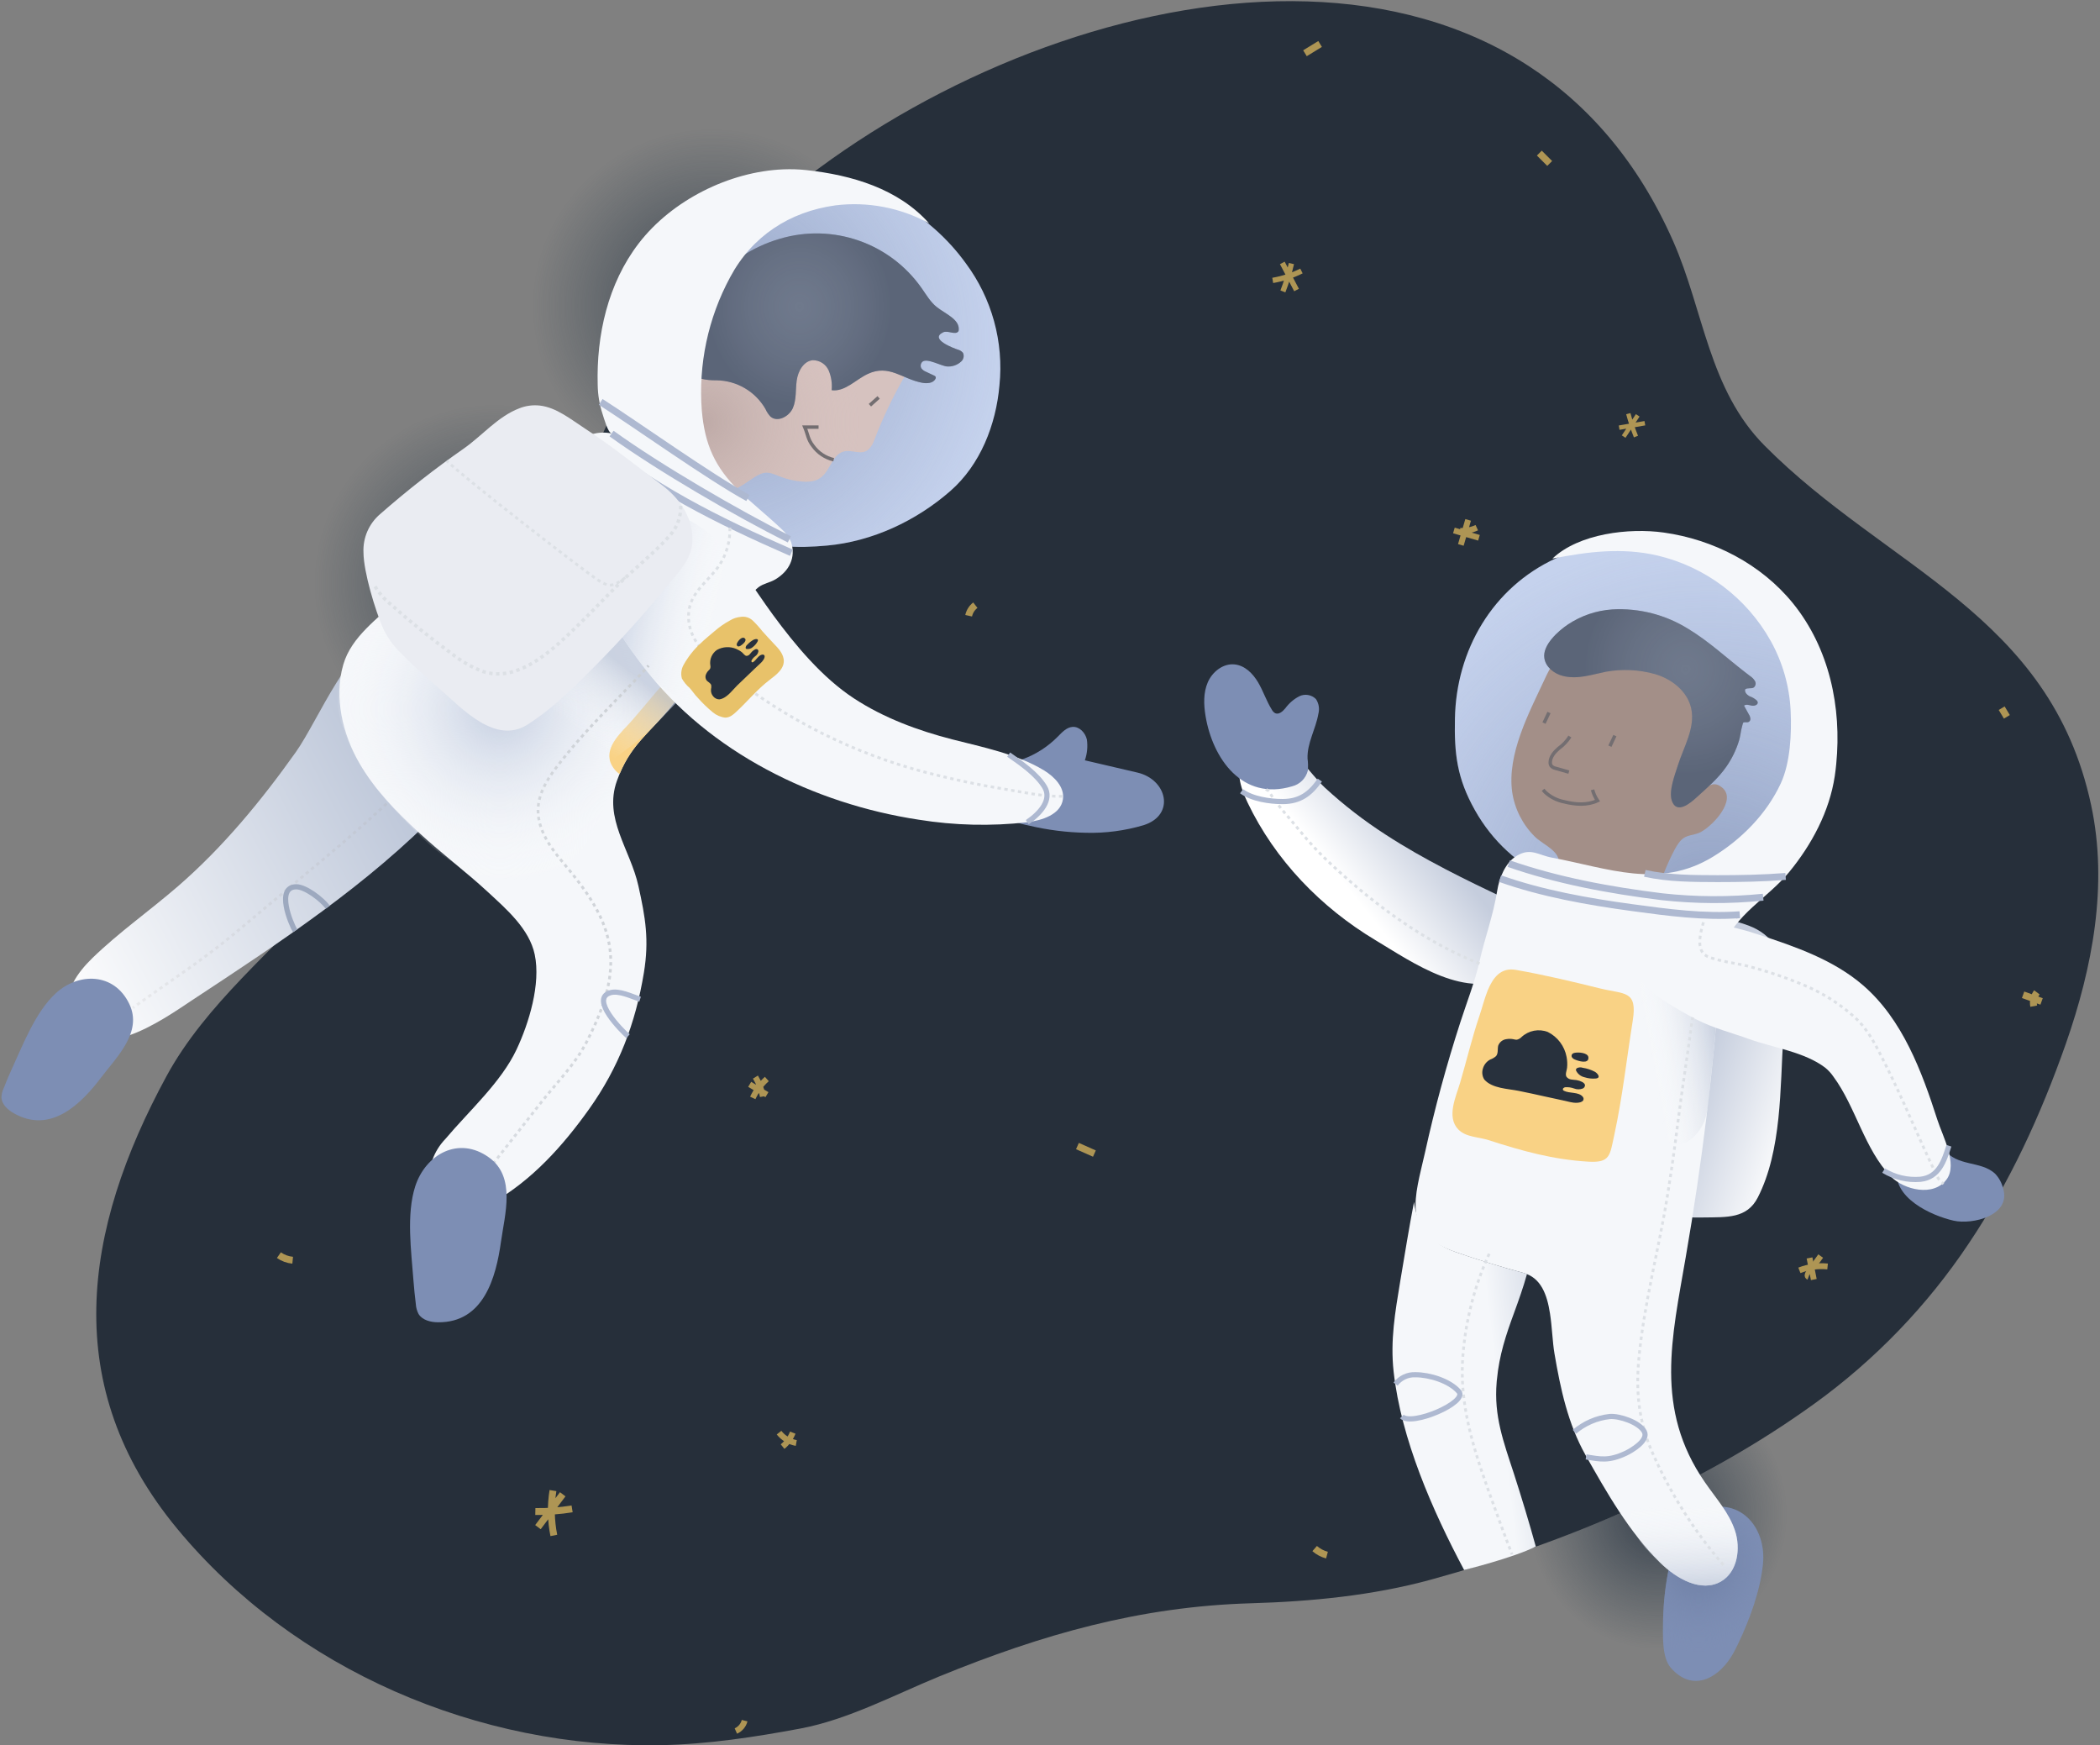 <svg height="506" viewBox="0 0 609 506" width="609" xmlns="http://www.w3.org/2000/svg" xmlns:xlink="http://www.w3.org/1999/xlink"><rect x="0" y="0" width="609" height="506" fill="#808080" stroke="none"/><linearGradient id="a"><stop offset="0" stop-color="#182536" stop-opacity=".7"/><stop offset="1" stop-color="#213444" stop-opacity="0"/></linearGradient><radialGradient id="b" cx="49.028%" cy="37.073%" gradientTransform="matrix(.218 .966 -.818 .258 .687 -.199)" r="34.965%" xlink:href="#a"/><radialGradient id="c" cx="61.725%" cy="48.075%" gradientTransform="matrix(-.726 -.566 .688 -.598 .735 1.118)" r="46.122%" xlink:href="#a"/><radialGradient id="d" cx="60.221%" cy="47.029%" gradientTransform="matrix(-.678 -.628 .735 -.579 .665 1.121)" r="45.014%" xlink:href="#a"/><radialGradient id="e" cx="35.493%" cy="32.083%" gradientTransform="matrix(1 0 0 .576 0 .136)" r="80.208%"><stop offset="0" stop-color="#697aa0" stop-opacity=".9"/><stop offset="1" stop-color="#7d8eb4" stop-opacity="0"/></radialGradient><linearGradient id="f"><stop offset="0" stop-color="#c5cddd"/><stop offset="1" stop-color="#fff"/></linearGradient><linearGradient id="g" x1="60.89%" x2="102.081%" xlink:href="#f" y1="52.13%" y2="68.796%"/><linearGradient id="h"><stop offset="0" stop-color="#697aa0" stop-opacity=".6"/><stop offset="1" stop-color="#7d8eb4" stop-opacity="0"/></linearGradient><radialGradient id="i" cx="72.769%" cy="105.987%" gradientTransform="matrix(1 0 0 .965 0 .037)" r="107.279%" xlink:href="#h"/><linearGradient id="j" x1="65.747%" x2="37.474%" xlink:href="#f" y1="36.997%" y2="56.208%"/><linearGradient id="k"><stop offset="0" stop-color="#bac4d7" stop-opacity=".7"/><stop offset="1" stop-color="#fff" stop-opacity="0"/></linearGradient><linearGradient id="l" x1="51.687%" x2="49.069%" xlink:href="#k" y1="96.048%" y2="24.923%"/><linearGradient id="m" x1="101.936%" x2="40.565%" y1="38.637%" y2="58.122%"><stop offset="0" stop-color="#bac4d7"/><stop offset="1" stop-color="#fff" stop-opacity="0"/></linearGradient><linearGradient id="n"><stop offset="0" stop-color="#6f798c" stop-opacity=".2"/><stop offset="1" stop-color="#3d475a" stop-opacity=".4"/></linearGradient><radialGradient id="o" cx="66.362%" cy="29.747%" gradientTransform="matrix(.928 0 0 1 .048 0)" r="50.666%" xlink:href="#n"/><linearGradient id="p" x1="125.525%" x2="71.426%" y1="26.984%" y2="42.792%"><stop offset="0" stop-color="#c5cddd"/><stop offset="1" stop-color="#f5f7fa"/></linearGradient><radialGradient id="q" cx="18.973%" cy="43.335%" gradientTransform="matrix(1 0 0 .964 0 .016)" r="81.084%" xlink:href="#h"/><radialGradient id="r" cx="13.317%" cy="71.245%" gradientTransform="matrix(1 0 0 .998 0 .001)" r="63.919%"><stop offset="0" stop-color="#ae9a97" stop-opacity=".6"/><stop offset="1" stop-color="#d6c2bf" stop-opacity="0"/></radialGradient><radialGradient id="s" cx="42.279%" cy="41.893%" gradientTransform="matrix(.653 0 0 1 .147 0)" r="49.272%" xlink:href="#n"/><linearGradient id="t" x1="82.903%" x2="-4.917%" y1="29.435%" y2="78.127%"><stop offset="0" stop-color="#bac4d7"/><stop offset="1" stop-color="#fff"/></linearGradient><linearGradient id="u"><stop offset="0" stop-color="#e9eaec"/><stop offset="1" stop-color="#bac1d0"/></linearGradient><linearGradient id="v" x1="6.5%" x2="7945.5%" xlink:href="#u" y1="50.5%" y2="50.5%"/><linearGradient id="w" x1="-1.884%" x2="101.26%" xlink:href="#u" y1="50.032%" y2="50.032%"/><linearGradient id="x" x1="-7843.5%" x2="95.5%" xlink:href="#u" y1="50.5%" y2="50.5%"/><linearGradient id="y"><stop offset="0" stop-color="#c4cee1"/><stop offset="1" stop-color="#fff" stop-opacity="0"/></linearGradient><radialGradient id="z" cx="43.752%" cy="45.353%" gradientTransform="matrix(-.025 1 -.836 -.03 .828 .03)" r="54.461%" xlink:href="#y"/><linearGradient id="A" x1="55.792%" x2="37.668%" xlink:href="#k" y1="40.599%" y2="67.494%"/><linearGradient id="B" x1="8.072%" x2="66.927%" xlink:href="#y" y1="38.74%" y2="53.99%"/><linearGradient id="C"><stop offset="0" stop-color="#c8ccd1"/><stop offset="1" stop-color="#dce0e5"/></linearGradient><linearGradient id="D" x1="66%" x2="-7449%" xlink:href="#C" y1="23.5%" y2="12988.5%"/><linearGradient id="E" x1="131.749%" x2="-35.921%" xlink:href="#C" y1="4.48%" y2="94.383%"/><linearGradient id="F" x1="7550.5%" x2="34.5%" xlink:href="#C" y1="-12888.5%" y2="76.5%"/><g fill="none" fill-rule="evenodd"><path d="m571 360.45c-12.041 18.072-27.224 33.838-44.83 46.55-33.17 23.91-71.91 40.23-111.17 51-16.75 4.61-34.8 6.36-52.11 6.86-32.3.93-60.6 9-90.45 21.19-13 5.34-26.57 12.56-40.31 15.13-13.27 2.48-26.79 4.55-40.33 4.82-52.84 1.09-106.47-21.73-140.35-62.68-34.15-41.19-27.51-86.48-3.15-131.32 11.32-20.82 31.34-36.74 47-54.43 18.48-20.92 35.86-42.92 50-67 18.21-31 26.15-66.33 46.76-96.22 48.39-70.14 176-124.06 251.22-75.23 17.24 11.19 31.74 27.77 41.92 50.78 8.91 20.17 10.3 43 26.57 59.35 35.29 35.54 82.8 48.8 94.65 104.16 5 23.22.37 47.23-7.35 69.3-7.38 20.97-16.38 40.34-28.07 57.74z" fill="#262f3a"/><path d="m537.51 398.06c-3.61 3.06-7.38 6-11.34 8.9-32 23.15-69.31 39.14-107.24 49.95.08 3.44 2 7 3.46 10.24 2.81 6 7.23 11.28 11.63 16.22 16.501 18.625 42.379 25.862 66.148 18.5 23.769-7.362 41.026-27.959 44.112-52.65.61-5.675.76-11.391.45-17.09-.44-11.71-1.66-23.79-7.22-34.07z" fill="url(#b)"/><path d="m179.24 159.37c1.46-4.69 3.1-9.38 5-14.07 15.14-38 38.77-72.34 65.86-102.47-2-3-5.61-5.2-8.67-7.25-5.79-3.87-12.53-6.15-19.1-8.18-10.314-3.224-21.266-3.849-31.88-1.82-19.433 3.997-35.962 16.682-44.85 34.42-8.685 18.107-8.879 39.136-.53 57.4 2.604 5.393 5.633 10.569 9.06 15.48 6.87 10.21 14.59 20.32 25.11 26.49z" fill="url(#c)"/><path d="m111.92 240.19c1.74-4.59 3.67-9.16 5.83-13.73 17.48-36.93 43.21-69.77 72.13-98.16-1.78-3.13-5.28-5.54-8.21-7.77-5.53-4.23-12.12-6.93-18.55-9.36-10.087-3.865-20.975-5.171-31.69-3.8-19.637 2.774-36.918 14.398-46.89 31.54-9.8 17.535-11.305 38.516-4.11 57.27 2.261 5.539 4.959 10.889 8.07 16 6.2 10.62 13.3 21.2 23.42 28.01z" fill="url(#d)"/><path d="m502.69 479.29c.5-.91.95-1.8 1.33-2.61 3.35-7 6.48-15.51 7.23-23.21 1-9.69-5.5-18.58-15.81-16.24-7.52 1.71-10 10.11-11.3 16.71-1.115 5.169-1.735 10.433-1.85 15.72 0 3.88-.51 10.71 2.2 13.86 6.56 7.59 14.35 2.78 18.2-4.23z" fill="#7d8eb4"/><path d="m502.69 479.29c.5-.91.95-1.8 1.33-2.61 3.35-7 6.48-15.51 7.23-23.21 1-9.69-5.5-18.58-15.81-16.24-7.52 1.71-10 10.11-11.3 16.71-1.115 5.169-1.735 10.433-1.85 15.72 0 3.88-.51 10.71 2.2 13.86 6.56 7.59 14.35 2.78 18.2-4.23z" fill="url(#e)"/><path d="m474 266.55c1.016-.358 2.075-.577 3.15-.65 9.29-.65 21.18-.88 30 2.49 13.8 5.26 10.69 21 10 32.13-.92 14.87-.42 33.07-7.39 46.69-3.15 6.14-8.91 5.69-15.79 5.79-12.91.2-28.09-2-37.21-12.14-7.56-8.38-2.94-19.21-.73-29.12 2.5-10.87 4.31-40.34 17.97-45.19z" fill="url(#g)"/><path d="m451.19 161.89c18.64-8.58 37.57-6.43 53 7.53 12.09 10.94 19 30.08 16.33 46.21-3.23 19.73-21.89 41-42.21 43.5-20.56 2.57-40.34-6-50.59-24.24-5.2-9.25-6-16.32-5.79-26.49.34-19.81 10.87-38.05 29.26-46.51z" fill="#c5d2ed"/><path d="m451.19 161.89c18.64-8.58 37.57-6.43 53 7.53 12.09 10.94 19 30.08 16.33 46.21-3.23 19.73-21.89 41-42.21 43.5-20.56 2.57-40.34-6-50.59-24.24-5.2-9.25-6-16.32-5.79-26.49.34-19.81 10.87-38.05 29.26-46.51z" fill="url(#i)"/><path d="m475.75 262c-4.838.662-9.76.321-14.46-1-3.28-.89-7.5-2.46-8.93-5.85-.82-1.94.14-4-.35-6-.73-2.94-5.06-4.63-7-6.66-3.488-3.477-5.76-7.988-6.48-12.86-1.5-10.94 4.8-22.79 9.31-32.45 1.56-3.36 3.34-6.79 6.33-9 1.819-1.244 3.854-2.139 6-2.64 6.638-1.743 13.637-1.552 20.17.55 5.467 1.628 10.282 4.938 13.76 9.46 3.66 5 4.81 11 4.17 17.13s-3.93 11.27-5.85 17.06c2.43-.69 3.81-3.87 6.89-1.48 4.73 3.65-3 11.65-6.49 13.18-1.74.78-3.68.61-5.14 2s-2.69 4.16-3.64 6.16c-1.215 2.618-2.244 5.318-3.08 8.08-.71 2.29-.82 3.34-3.2 3.89-.65.22-1.33.34-2.01.43z" fill="#a38f88"/><path d="m438.34 282.71c-12.76 7.69-28.72-3.68-39.44-10.1-15.85-9.5-29.1-23.18-37.11-39.92-2.12-4.42-3.85-10.07-.76-13.88 1.86-2.31 5.1-3.18 8.05-2.84 6.7.79 10.52 8.11 15.16 12.43 5.466 5.03 11.354 9.58 17.6 13.6 11.08 7.21 23 13 34.92 18.67 5.33 2.5 9 4.05 8.62 10.83-.383 4.659-3.01 8.841-7.04 11.21z" fill="url(#j)"/><path d="m449.49 380.79c.63 4 .73 8.34 1.31 11.69 1.73 10.15 3.9 20.36 9 29.41 6.23 11 12.57 22.22 21.58 31.13 4.75 4.69 12 8.85 17.76 5.48 4.75-2.78 5.73-9.52 4-14.73s-5.58-9.43-8.72-14c-14.7-21.26-9.55-41.91-5.56-65.25 4.72-27.146 8.058-54.515 10-82 .17-2.44 0-5.51.81-7.83 3.54-9.62 12.87-14.2 19.16-21.8 6.58-8 11.72-17.61 13.26-27.91.17-1.16.31-2.31.42-3.47 1.62-16.45-2-33.54-12.54-46.57-9.24-11.39-23.06-18.51-37.5-20.53-10-1.4-24.58.27-32.27 7.56 10.18-2 20.09-3.28 30.41-.91 13.96 3.273 25.9 12.266 32.9 24.78 3.444 6.189 5.418 13.086 5.77 20.16.32 6.6-.07 15.16-2.86 21.16-4.1 8.83-11.36 16.17-19.61 21.22-15.6 9.55-30.42 3.34-46.85.27-3.86-.72-6.09-2.94-10.12-.5-3.33 2-5.07 6.46-5.65 10.12-1.15 7.16-3.52 13.41-5.12 20.44-1.36 6-3.69 11.85-5.59 17.76-4 12.353-7.397 24.87-10.19 37.55-3 13.29-7 23.51 8.78 29 6.487 2.26 13.05 4.28 19.69 6.06 5.12 1.35 6.89 6.28 7.73 11.71z" fill="#f5f7fa"/><path d="m478.1 429.16c-1.655.941-3.013 2.326-3.92 4-1.9 3.56-1.23 7.46.07 11.07 1.2 3.34 4.62 6.34 7.13 8.82 4.75 4.69 12 8.85 17.76 5.48 4.75-2.78 5.73-9.52 4-14.73-2.46-7.22-8.75-14.95-16.68-16.16-2.878-.444-5.822.091-8.36 1.52z" fill="url(#l)"/><path d="m479.75 329.57c2.27 1.26 4.94 2.32 7.12 2.23 2.37-.09 4.52-2.11 5.9-4 2.8-3.78 2.66-8.69 3.16-13.2 1.2-10.667 2.17-21.363 2.91-32.09.25-3.61.51-7.91-3.52-9.56-3.67-1.5-8.24.86-11.18 3-14.76 10.88-20.39 34.83-8.84 49.95 1.213 1.519 2.728 2.769 4.45 3.67z" fill="url(#m)"/><path d="m349.61 207.61c-.54-3.27-.67-6.74.65-9.78s4.41-5.5 7.71-5.19c3 .27 5.33 2.61 6.85 5.16s2.43 5.44 4 7.95c.223.44.571.806 1 1.05 1.07.46 2.16-.53 2.91-1.42 1.053-1.445 2.421-2.631 4-3.47 1.632-.827 3.611-.508 4.9.79.833 1.254 1.088 2.805.7 4.26-.75 4.41-3.32 8.53-3.14 13 .156 1.157.183 2.327.08 3.49-.567 2.235-2.314 3.978-4.55 4.54-14.51 4.35-23.09-8.16-25.11-20.38z" fill="#7d8eb4"/><path d="m506 194.84 1.55 1.19c.577.367 1.058.868 1.4 1.46.343.614.195 1.386-.35 1.83-.72.48-1.84 0-2.5.56-.23.81.51 1.58 1.26 2 .807.259 1.545.696 2.16 1.28.105.127.177.278.21.44.14.77-.94 1.14-1.71 1s-1.63-.5-2.25 0l1.4 2.54c.256.377.408.815.44 1.27.049.481-.283.918-.76 1-1.59.07-1.21-.27-1.66 1.27-.38 1.31-.46 2.73-.87 4.06-.826 2.701-2.072 5.255-3.69 7.57-2.46 3.52-5.46 6-8.6 8.87-1.9 1.76-5.82 5-7.19 1-.95-2.86.85-7.43 1.71-10.16 1.73-5.5 5.12-10.95 3.91-16.58-1.07-5-5.65-8.59-10.53-10-4.618-1.294-9.469-1.526-14.19-.68-4.14.83-8.19 2.3-12.52 1.22-2.55-.66-5-2.58-5.36-5.19-.57-3.73 4-7.83 6.83-9.72 3.839-2.562 8.284-4.069 12.89-4.37 7.779-.444 15.503 1.545 22.1 5.69 5.85 3.54 10.83 8.2 16.32 12.45z" fill="#6f798c"/><path d="m506 194.84 1.55 1.19c.577.367 1.058.868 1.4 1.46.343.614.195 1.386-.35 1.83-.72.48-1.84 0-2.5.56-.23.81.51 1.58 1.26 2 .807.259 1.545.696 2.16 1.28.105.127.177.278.21.44.14.77-.94 1.14-1.71 1s-1.63-.5-2.25 0l1.4 2.54c.256.377.408.815.44 1.27.049.481-.283.918-.76 1-1.59.07-1.21-.27-1.66 1.27-.38 1.31-.46 2.73-.87 4.06-.826 2.701-2.072 5.255-3.69 7.57-2.46 3.52-5.46 6-8.6 8.87-1.9 1.76-5.82 5-7.19 1-.95-2.86.85-7.43 1.71-10.16 1.73-5.5 5.12-10.95 3.91-16.58-1.07-5-5.65-8.59-10.53-10-4.618-1.294-9.469-1.526-14.19-.68-4.14.83-8.19 2.3-12.52 1.22-2.55-.66-5-2.58-5.36-5.19-.57-3.73 4-7.83 6.83-9.72 3.839-2.562 8.284-4.069 12.89-4.37 7.779-.444 15.503 1.545 22.1 5.69 5.85 3.54 10.83 8.2 16.32 12.45z" fill="url(#o)"/><path d="m455.27 213.55c-.853 1.353-1.964 2.526-3.27 3.45-1.22 1.06-2.39 2.41-2.43 4-.027.378.071.754.28 1.07.344.372.801.622 1.3.71l3.82 1.09m-5.76-17.28-1.45 3.07m20.56 3.63-1.45 3.07m-19.38 12.64c.19.23.39.46.59.67 1.55 1.439 3.473 2.413 5.55 2.81 3.18.81 6.67 1.07 9.64-.33-.647-.964-1.13-2.028-1.43-3.15" stroke="#736e71"/><path d="m441.76 369.06c-6.627-1.78-13.19-3.8-19.69-6.06-8.82-3.08-11.28-9.07-12-14.51-1.41 7.24-2.7 15.29-4 23-1.47 8.93-2.92 17.15-1.92 26.19 2.17 19.58 11.27 40.31 20.45 57.54 0 0 14.36-3.56 20.78-6.81-1.84-6.7-4.21-14.52-6.35-21.14-3-9.2-5.84-16.69-5-26.47 0-.28.05-.55.08-.82.68-7.09 2.56-12.76 5.07-19.59 1.22-3.34 2.57-7.1 3.65-11-.351-.128-.708-.238-1.07-.33z" fill="url(#p)"/><path d="m580.9 344.58c-.388-1.627-1.207-3.119-2.37-4.32-4.17-3.79-10.95-1.89-14.84-7.08-.258-.442-.618-.815-1.05-1.09-.272-.118-.564-.186-.86-.2-4.59-.47-10.86 1.73-11.68 6.82-1.39 8.54 9.83 13.71 16.46 15.22 5.44 1.23 16.74-1.48 14.34-9.35z" fill="#7d8eb4"/><path d="m540.33 285.72c11.42 9.89 17 24.94 21.5 38.93 1.5 4.7 6 12.86 2.69 17.31-3.81 5.17-12.39 3-16.14-.81-7.67-7.86-10.21-20.23-16.7-29-.664-.968-1.462-1.837-2.37-2.58-6-4.57-15-5.77-22-8.28-5.23-1.89-10.31-3.12-15.29-5.67-3.06-1.57-6-3.3-8.94-5.14-5-3.16-10.37-7.62-8.8-14.32.719-2.95 2.718-5.425 5.45-6.75 1.915-.781 3.939-1.263 6-1.43 8.19-1.1 16.48.36 24.25 3 10.61 3.46 21.77 7.31 30.35 14.74z" fill="#f5f7fa"/><path d="m435 254.74c12.18 4.32 25.5 6.68 38.31 8.42 10.36 1.41 20.8 2.82 31.22 2.06l-1.17.13m-65.83-14.95c14 4.87 29 7.69 44.43 9.6 9.755 1.077 19.596 1.123 29.36.14m-34.32-6.91c7 1.52 14 1.5 21.1 1.53 6.61 0 13.15-.12 19.73-.64" stroke="#aeb9d1" stroke-width="2"/><path d="m499.79 453.78c-8.627-10-15.688-21.252-20.94-33.37-3.62-8.66-4.44-16.88-3.61-26.14 1.44-16 5.78-31.78 8.33-47.67 1.133-7.013 2.133-14.037 3-21.07 1.14-9.06 3.09-21.52 4.29-30.57m3.14-27.54c-.75 2.55-2.13 7.3.33 9.39.575.424 1.222.739 1.91.93 3.8 1.29 7.88 1.56 11.76 2.69 5.457 1.481 10.803 3.342 16 5.57 5.094 2.232 9.794 5.271 13.92 9 4.07 3.76 6.26 8.48 8.75 13.41 5.3 10.47 9.63 21.41 14.78 32 .422 1.143 1.183 2.13 2.18 2.83m-134.55-63.84c-15.73-6.19-30.17-16.88-42.5-28.29-3.541-3.235-6.83-6.736-9.84-10.47-3-3.73-6.24-7-8.76-11.18-.33-.54-.53-.22-.91-.73" stroke="#dce0e5" stroke-dasharray="1" stroke-width=".8"/><path d="m360.06 229.41c3.06 2.27 8.19 3 11.9 3 5.08 0 8.06-2.3 10.79-6.23m163.49 113.22c3.201 1.966 6.948 2.853 10.69 2.53 5.37-.59 6.86-5.36 8.26-9.72" stroke="#aeb9d1" stroke-width="1.5"/><g stroke="#ae9554" transform="translate(80 12)"><path d="m80.36 420.19c-.699 4.313-.614 8.717.25 13m-5.36-6.93c3.569.064 7.137-.194 10.66-.77m-2.72-4.23-7.19 9.53" stroke-width="2"/><path d="m392.21 107.94c.603 2.257 1.344 4.474 2.22 6.64m-4.88-2.58 7.46-1.29m-2.07-2.28-4.08 6.16" stroke-width="1.28"/><path d="m291.87 64.23 4.13 7.86m-6.91-2.79c2.897-.489 5.705-1.409 8.33-2.73m-2.91-2.15c-.626 2.747-1.451 5.444-2.47 8.07" stroke-width="1.54"/><path d="m500.49 193.34 1.5 2.5m8.71 79.89c-.857 1.144-1.191 2.597-.92 4m-3.08-3.3 5.36 1.93m-279.6 41.93 4.92 2.19m-34.53-159.01c-.985.761-1.672 1.844-1.94 3.06m-200.03 185.4c1.185.826 2.562 1.332 4 1.47m297.95-352.65-4.39 2.69m67.97 28.95 3 3m-68.16 401.61c1.029.898 2.25 1.548 3.57 1.9" stroke-width="2"/><g stroke-width="1.7"><path d="m341.63 141.8 7.27 2.13m-3.14-5.19-2.12 7.26m4.63-5c-1.515.696-3.175 1.015-4.84.93m-207.49 344.97c-.342 1.336-1.278 2.442-2.54 3m12.52-86.51c1.244 1.577 3.023 2.645 5 3m-1.02-3c-.617 1.582-1.633 2.978-2.95 4.05m-9.54-105.04 5 3m-4.11.94c.976-2.086 2.364-3.954 4.08-5.49m-3.31-.55c1.06 1.728 1.792 3.637 2.16 5.63m303.53 46.8 1.24 6.27m4-3.79c-2.777-.277-5.58.107-8.18 1.12"/><path d="m448 352.19-3.52 4.87c-.27.37-.45 1 0 1.17"/></g></g><path d="m431.46 287.1c-1 2.49-1.69 5.3-2.42 7.43-2.16 6.35-3.69 12.88-5.58 19.31-1.19 4.09-4.08 10-.55 13.64 2.22 2.29 5.87 2.15 8.76 3.09 9.69 3.13 18.68 5.65 28.93 6.25 6.41.38 6.24-1.76 7.56-7.83 2.36-10.89 3.57-22 5.33-33 1.43-8.94-2.37-7.64-9.53-9.41-8.09-2-16.18-3.94-24.4-5.37-4.34-.74-6.56 2.24-8.1 5.89z" fill="#f9d285"/><path d="m289.84 111.75c-1 11.39-5.53 23-14.23 30.61-9.88 8.64-22.61 14.64-35.79 15.83-8.4.75-17.86.89-24.93-4.2-6.505-4.613-12.196-10.277-16.84-16.76-9.006-12.911-12.12-29.034-8.57-44.37 4.87-22 21.66-38.76 44.73-40.12 18.19-1.08 35.44 9.15 45.88 23.61 7.558 10.168 11.036 22.796 9.75 35.4z" fill="#c5d2ed"/><path d="m289.84 111.75c-1 11.39-5.53 23-14.23 30.61-9.88 8.64-22.61 14.64-35.79 15.83-8.4.75-17.86.89-24.93-4.2-6.505-4.613-12.196-10.277-16.84-16.76-9.006-12.911-12.12-29.034-8.57-44.37 4.87-22 21.66-38.76 44.73-40.12 18.19-1.08 35.44 9.15 45.88 23.61 7.558 10.168 11.036 22.796 9.75 35.4z" fill="url(#q)"/><path d="m253.6 127.43c-.323 1.04-.876 1.994-1.62 2.79-2.17 2-4.89 0-7.35.71-3.78 1-3.9 6.94-8.12 8.35-1.215.361-2.489.48-3.75.35-2.257-.151-4.476-.65-6.58-1.48-1.47-.57-3-1.32-4.54-1.07-.703.145-1.378.402-2 .76-1.73.88-6.71 5-8.64 4.44-.545-.226-1.023-.588-1.39-1.05l-13.79-14.79c-.473-.4-.82-.927-1-1.52-.062-.435-.028-.879.1-1.3l5.23-24.48c.579-3.086 1.398-6.122 2.45-9.08 2.111-5.487 5.874-10.184 10.77-13.44 4.928-3.231 10.819-4.664 16.68-4.06 1.773.212 3.526.57 5.24 1.07 6.221 1.74 12.083 4.574 17.31 8.37 4.52 3.26 8.63 7.38 10.7 12.55 2.001 4.856 1.582 10.372-1.13 14.87-3.317 5.774-6.182 11.795-8.57 18.01z" fill="#d6c2bf"/><path d="m253.6 127.43c-.323 1.04-.876 1.994-1.62 2.79-2.17 2-4.89 0-7.35.71-3.78 1-3.9 6.94-8.12 8.35-1.215.361-2.489.48-3.75.35-2.257-.151-4.476-.65-6.58-1.48-1.47-.57-3-1.32-4.54-1.07-.703.145-1.378.402-2 .76-1.73.88-6.71 5-8.64 4.44-.545-.226-1.023-.588-1.39-1.05l-13.79-14.79c-.473-.4-.82-.927-1-1.52-.062-.435-.028-.879.1-1.3l5.23-24.48c.579-3.086 1.398-6.122 2.45-9.08 2.111-5.487 5.874-10.184 10.77-13.44 4.928-3.231 10.819-4.664 16.68-4.06 1.773.212 3.526.57 5.24 1.07 6.221 1.74 12.083 4.574 17.31 8.37 4.52 3.26 8.63 7.38 10.7 12.55 2.001 4.856 1.582 10.372-1.13 14.87-3.317 5.774-6.182 11.795-8.57 18.01z" fill="url(#r)"/><path d="m222 118.62c.352.795.835 1.525 1.43 2.16 2 1.79 5.43 0 6.5-2.47s.75-5.32 1.12-8 2-5.64 4.68-5.87c1.994-.007 3.802 1.172 4.6 3 .753 1.8 1.046 3.759.85 5.7 3.87.5 6.93-3.05 10.46-4.71 6.18-2.9 10 1.46 15.71 2.54 1.42.27 3.2.2 3.91-1.07.114-.174.153-.387.11-.59-.114-.209-.304-.367-.53-.44l-2.26-1.06c-.541-.199-1.016-.545-1.37-1-.364-.633-.243-1.432.29-1.93 1.35-1.16 5.59 1.33 7.22 1.38 1.471.089 2.915-.424 4-1.42.724-.628.948-1.658.55-2.53-.397-.474-.938-.808-1.54-.95-1-.35-8.35-3-4.23-5 1.43-.69 3.65 1 4.49-.39.59-3.28-3.71-4.88-6.33-6.94-1.81-1.44-3-3.51-4.33-5.4-9.183-13.175-25.777-18.979-41.17-14.4-8.065 2.34-15.211 7.114-20.46 13.67-4.26 5.32-8.9 10.62-8.61 17.91s4.52 9.54 10.7 9.46c5.881.071 11.286 3.247 14.21 8.35z" fill="#6f798c"/><path d="m222 118.62c.352.795.835 1.525 1.43 2.16 2 1.79 5.43 0 6.5-2.47s.75-5.32 1.12-8 2-5.64 4.68-5.87c1.994-.007 3.802 1.172 4.6 3 .753 1.8 1.046 3.759.85 5.7 3.87.5 6.93-3.05 10.46-4.71 6.18-2.9 10 1.46 15.71 2.54 1.42.27 3.2.2 3.91-1.07.114-.174.153-.387.11-.59-.114-.209-.304-.367-.53-.44l-2.26-1.06c-.541-.199-1.016-.545-1.37-1-.364-.633-.243-1.432.29-1.93 1.35-1.16 5.59 1.33 7.22 1.38 1.471.089 2.915-.424 4-1.42.724-.628.948-1.658.55-2.53-.397-.474-.938-.808-1.54-.95-1-.35-8.35-3-4.23-5 1.43-.69 3.65 1 4.49-.39.59-3.28-3.71-4.88-6.33-6.94-1.81-1.44-3-3.51-4.33-5.4-9.183-13.175-25.777-18.979-41.17-14.4-8.065 2.34-15.211 7.114-20.46 13.67-4.26 5.32-8.9 10.62-8.61 17.91s4.52 9.54 10.7 9.46c5.881.071 11.286 3.247 14.21 8.35z" fill="url(#s)"/><path d="m314.94 241.46c-5.576-.1-11.124-.8-16.55-2.09-2.818-.538-5.523-1.553-8-3-3.22-2.09-5.13-9.26-2.49-13 1.95-2.73 6-2.26 8.82-3.29 3.785-1.41 7.216-3.632 10.05-6.51 1.23-1.24 2.53-2.69 4.27-2.81 2-.14 3.73 1.72 4.16 3.69.282 2.018.08 4.075-.59 6l15.22 3.55c8.65 2 11.1 12.32 1.81 15.26-5.416 1.607-11.052 2.35-16.7 2.2z" fill="#7d8eb4"/><path d="m127.87 234.66c-21.1 21.83-46.69 38.58-72.07 55.29-8 5.27-30 21.33-35.63 3.2-1.75-5.61 2.4-11.25 6.61-15.35 7.75-7.52 16.65-13.75 24.82-20.82 13.08-11.34 24.14-24.78 34.15-38.85 6.62-9.3 15.89-33 27.68-35.48 5.57-1.16 10.93 2.64 14.86 6.75 5.17 5.4 9.44 12.36 10.67 19.58.634 3.494.432 7.089-.59 10.49-1.83 5.94-6.18 10.72-10.5 15.19z" fill="url(#t)"/><g stroke-width=".8"><path d="m38.53 292.21.41-.29" stroke="url(#v)"/><path d="m39.75 291.33c9.41-6.77 19.22-13.11 28.07-20.51l26-21.73c7.69-6.41 15.68-13.42 22.9-20.5" stroke="url(#w)" stroke-dasharray="1"/><path d="m117.06 228.24.35-.35" stroke="url(#x)"/></g><path d="m233.75 49.31c-2.172-.23-4.358-.3-6.54-.21-15.74.63-32.41 9-42 21.49-8.93 11.64-12.27 26.58-11.88 41 .042 2.903.528 5.783 1.44 8.54.31.91 1.5 5.32 2.59 5.54-7.86-1.56-13.89 4.87-19 9.9-4.37 4.31-9.49 8-14.27 12-10 8.28-19.6 17.007-28.8 26.18-5.72 5.7-13.36 10.77-15.73 18.93-2.75 9.47-.22 20.09 4.58 28.46 4.43 7.74 10.78 14.2 17.33 20.26s13.62 11.31 20.09 17.3c5.32 4.93 11.94 10.62 13.51 18.06 1.8 8.54-1.67 19.89-5.27 27.54-4.48 9.53-13.85 17.87-20.64 25.94-1.653 1.716-2.928 3.76-3.74 6-1.09 3.8.63 7.92 3.23 10.89 4 4.52 9.27 4.41 14.25 1.57 11.44-6.54 20.36-16.49 27.93-27.11 8.56-12 13.48-24.85 15.9-39.56 1.56-9.51.45-15.95-1.59-25.15-2.36-10.62-10.14-19.54-6.24-30.46 3.77-10.55 9.25-13.47 16.07-22 7.16-9 13.3-18.72 20.12-28 1.45-2 2.93-4.67 4.9-6.17 1.42-1.08 3.35-1.34 4.89-2.27 3.94-2.36 6-6.28 4.55-10.78-.631-1.491-1.604-2.813-2.84-3.86-4-3.81-8.31-7.21-12.24-11-7.07-6.92-9.95-13.46-10.82-23.27-1.038-13.422 1.816-26.859 8.22-38.7 6.32-11.85 17.18-19 30.56-20.83 9.366-1.143 18.854.679 27.13 5.21-8.94-10.02-22.39-14.01-35.69-15.44z" fill="#f5f7fa"/><path d="m164.38 250.58c6.38-4.86 9.3-12.23 12.14-19.46 1.46-3.72 3.2-7.2 4.94-10.78s3.85-5.54 6.74-8.32c3.35-3.24 6.53-6.71 9.81-10 5-5 7.41-8.26 8.75-15.29 1.11-5.84 1.75-12.77-1.3-18.17-1.55-2.73-5.25-5.77-8.67-5.25-4.28.65-8 5.25-11.14 7.94-4 3.407-7.943 6.847-11.83 10.32-7.933 7.04-15.737 14.217-23.41 21.53-1.549 1.347-2.726 3.068-3.42 5-.26-1.76-.56-3.51-.92-5.26-1-5-5.84-8.8-9.2-12.33-3.053-3.2-6.253-6.257-9.6-9.17-7-6.08-11.7-7.32-18.87-1-8.62 7.58-13 19.29-9 30.58 3.58 10.3 10.34 19.14 17.89 26.87 4.65 4.77 9.47 9.58 15.25 13 8.9 5.21 23.25 6.34 31.84-.21z" fill="url(#z)"/><path d="m201.74 188c-2 1.83-3.76 4.1-5.31 5.73-4.63 4.86-8.76 10.14-13.17 15.19-2.8 3.21-7.9 7.36-6.22 12.15.536 1.355 1.449 2.528 2.63 3.38 3.73-9 8.93-12.07 15.31-20.08 5-6.25 9.46-12.86 14-19.41-2.61-.52-5.05.98-7.24 3.04z" fill="#f9d285"/><path d="m188 212c-4.24 4.1-9 7.22-13.7 10.71-5.087 3.78-10.317 7.353-15.69 10.72-2.21 1.39-4.54 2.77-7.14 3.06s-5.53-.85-6.54-3.26c-.369-1.056-.535-2.172-.49-3.29-.111-5.677.139-11.355.75-17 .32-3 .81-7.16 3.35-9.15s5.08-4 7.53-6.26c5.78-5.4 11.63-10.733 17.55-16 3.913-3.467 7.857-6.907 11.83-10.32 3.14-2.69 6.86-7.29 11.15-7.94 3.41-.52 7.11 2.52 8.66 5.25 3.05 5.4 2.41 12.33 1.3 18.17-1.34 7-3.75 10.3-8.75 15.29-3.26 3.33-6.45 6.8-9.81 10.02z" fill="url(#A)"/><path d="m202.33 152.28c1.707 1.105 3.308 2.367 4.78 3.77 6.75 6.48 11.51 14.66 17 22.15 6.47 8.82 14.34 18.28 23.56 24.31 8.65 5.66 18.53 9.31 28.49 11.87 8.79 2.26 18.79 4.24 26.62 9 3 1.84 6 4.87 5.47 8.37-.64 4.4-6 6.13-10.44 6.67-10.439 1.171-20.989.919-31.36-.75-30.3-4.58-60.84-19.54-79.66-44.12-4.84-6.33-9.73-13-11.36-20.8-1.5-7.18.49-14.62 6-19.53 6.49-5.78 13.57-5.66 20.9-.94z" fill="#f5f7fa"/><path d="m218 203c-2.36 1.87-5.54 2.31-8.55 2.24-4.596-.121-9.106-1.269-13.2-3.36-4.15-2.12-6.58-4.55-9.42-8.26-4.84-6.33-9.73-13-11.36-20.8-1.5-7.18.49-14.62 6-19.53 6.5-5.8 13.57-5.68 20.91-1 1.707 1.105 3.308 2.367 4.78 3.77 6.5 6.25 12.21 14.06 14.93 22.82 2.39 7.81 2.97 18.44-4.09 24.12z" fill="url(#B)"/><path d="m188.09 193-.34.37" stroke="url(#D)" stroke-width=".8"/><path d="m187.08 194.13c-7.57 8.31-17.46 17.39-26 28.72-2.46 3.25-4.63 6.95-5 11-.51 5.72 2.85 11 6.53 15.44 7.68 9.21 15.22 18.6 14.46 31.37-.45 7.53-3.51 14.66-6.92 21.39-3.3 6.49-8.84 12-13.32 17.72-4.87 6.18-9.69 12.39-14.57 18.57" stroke="url(#E)" stroke-dasharray="1" stroke-width=".8"/><path d="m141.93 338.75-.31.39" stroke="url(#F)" stroke-width=".8"/><path d="m241.77 133.3c-2.418-.564-4.549-1.985-6-4-1.51-1.92-1.44-3.21-2.39-5.46h4m17.42-8.61-2.53 2.26" stroke="#736e71"/><path d="m170.62 126.26c18.31 15.12 37.11 24.48 58.88 34m-52.15-34.55c13.73 9.91 36.42 23.11 51.56 30.68m-54.71-39.86c10.45 6.7 31.71 21.86 42.71 27.86" stroke="#aeb9d1" stroke-width="2"/><path d="m156.53 117.59c4.87.55 9 4 13.4 6.86 7.67 5 14.76 10.73 22.05 16.21 4.45 3.35 8 8 8.71 13.66.85 6.79-2.82 10.22-6.9 15.21-6.5 7.953-13.353 15.59-20.56 22.91-6.21 6.31-12.79 12.91-20.27 17.67-9.29 5.89-18.96-4.68-25.16-10.11-3.85-3.35-7.71-6.71-11.28-10.37-2.205-2.089-4.02-4.554-5.36-7.28-2.34-5.34-5.7-16.45-5.75-22.11-.212-4.306 1.6-8.465 4.9-11.24 7.73-6.78 15.833-13.123 24.27-19 5.25-3.69 9.79-9.22 16-11.6 1.886-.756 3.93-1.034 5.95-.81z" fill="#eaecf2"/><path d="m119.89 371.14c-.63-8.42-2.09-19 .52-27.15 3-9.28 12.62-14.76 21.45-8.35 7.8 5.66 4.53 16.45 3.42 24.43-1.44 10.3-5 23.45-18.23 23.32-2.17 0-4.58-.62-5.67-2.41-.466-.889-.735-1.868-.79-2.87-.287-2.32-.52-4.643-.7-6.97zm-116.33-61.49c3.25-7.07 6.77-16.24 12.57-21.61 6.59-6.12 17-6.12 21.38 3.08 3.88 8.12-3.64 15.31-8.12 21.22-5.79 7.66-14.63 16.58-25.39 10.44-1.77-1-3.49-2.59-3.58-4.54.014-.922.229-1.83.63-2.66.773-2 1.61-3.977 2.51-5.93z" fill="#7d8eb4"/><path d="m211.66 153c.131 3.931-.978 7.804-3.17 11.07-2.56 3.74-6.6 6.52-8.16 10.78-.352.965-.564 1.975-.63 3-.59 9.08 8.22 15.06 14.58 19.84 17.362 13.067 37.259 22.368 58.42 27.31 5.73 1.39 11.5 2.63 17.32 3.57 6.17 1 12.13 2.45 18.39 2.33" stroke="#dce0e5" stroke-dasharray="1" stroke-width=".8"/><path d="m292.51 218.79c3.69 2.58 8.11 5.6 10.4 9.35s-1.26 7.73-5 10.25m-115.79 62.06c-1.84-1.64-11-10.76-5.2-12.59 2.56-.81 6.32 1.09 8.71 1.86" stroke="#aeb9d1" stroke-width="1.5"/><path d="m85.59 269.89c-1.27-2.11-5.71-12.73.33-12.77 2.68 0 7.45 3.64 9.13 5.92" stroke="#9da9bf" stroke-width="1.5"/><path d="m108.77 170.05c1.213 1.983 2.759 3.743 4.57 5.2 5.593 4.993 11.417 9.707 17.47 14.14 2.753 2.207 5.824 3.984 9.11 5.27 9.26 3.16 18.4-4.53 24.64-10.42 5-4.69 9.67-9.68 14.5-14.51s10.44-9.15 15-14.25c2.354-2.481 3.556-5.839 3.31-9.25" stroke="#dce0e5" stroke-dasharray="1"/><path d="m181.32 167.49c-1.35 1-3.27 2.46-5 2.11-.996-.26-1.932-.708-2.76-1.32-4.55-3-37.59-28.59-44-34.63" stroke="#dce0e5" stroke-dasharray="1" stroke-width=".8"/><path d="m212.38 207.34c.369-.266.72-.557 1.05-.87 3.35-3.09 6.16-6.61 9.82-9.39 1.9-1.44 4.46-3.32 4-6.05-.33-1.87-1.74-3.24-3-4.57-1.08-1.15-2.16-2.31-3.21-3.49-.862-1.098-1.801-2.134-2.81-3.1-.948-.851-2.235-1.22-3.49-1-1.063.103-2.088.445-3 1-1.629.882-3.155 1.941-4.55 3.16-1.35 1.18-2.78 2.27-4.06 3.55-1.963 1.807-3.624 3.917-4.92 6.25-.651 1.192-.816 2.589-.46 3.9.578 1.036 1.336 1.961 2.24 2.73.84.92 1.49 2 2.38 2.87 1.345 1.525 2.809 2.939 4.38 4.23 1.026.847 2.277 1.376 3.6 1.52.738-.025 1.449-.284 2.03-.74z" fill="#e8c26a"/><path d="m221.1 189.79c.26-.04.514.099.62.34.19.66-.6 1.63-1 2-1.17 1.07-2.28 2.18-3.44 3.27s-2.37 2.24-3.53 3.38c-1.42 1.39-3 3.73-5.17 4-.688-.019-1.332-.341-1.76-.88-.474-.553-.702-1.275-.63-2 .098-.402.121-.819.07-1.23-.2-.64-.9-.9-1.33-1.36-.409-.561-.463-1.306-.14-1.92.178-.401.437-.762.76-1.06.147-.121.272-.267.37-.43.13-.317.154-.668.07-1-.266-1.726.475-3.454 1.91-4.45 1.733-.969 3.819-1.072 5.64-.28.603.249 1.166.586 1.67 1 .37.31.79 1 1.3 1 .33-.018.639-.165.86-.41.23-.23.41-.5.63-.74.247-.27.538-.496.86-.67.242-.165.553-.191.82-.07.195.155.287.406.24.65-.109.53-.417.999-.86 1.31-.434.311-.799.71-1.07 1.17-.067.122-.091.263-.07.4.024.137.141.237.28.24.064-.006.125-.027.18-.06.92-.51 1.54-2.07 2.72-2.2zm-7.43-3.12c-.03.122-.03.248 0 .37.051.231.254.396.49.4.223-.014.438-.09.62-.22.58-.36 2.14-1.61 1.05-2.24-.83-.44-1.94 1.02-2.16 1.69z" fill="#28313d"/><path d="m216.77 186.88c-.3.218-.496.551-.54.92.001.113.048.222.13.3l.17.07c.673.092 1.351-.129 1.84-.6.543-.424.992-.955 1.32-1.56.47-.89-.57-.78-1.06-.57-.699.369-1.328.856-1.86 1.44zm242.23 131.12c.281.31.318.77.09 1.12-.7.85-2.71.67-3.6.45-2.48-.6-4.95-1.08-7.44-1.64s-5.1-1.13-7.65-1.64c-3.14-.64-7.68-.68-9.95-3.28-.596-.934-.749-2.083-.42-3.14.31-1.144 1.082-2.107 2.13-2.66.627-.217 1.205-.557 1.7-1 .68-.83.38-2 .61-3 .376-1.052 1.319-1.798 2.43-1.92.693-.119 1.403-.102 2.09.05.291.089.595.129.9.12.515-.122.983-.389 1.35-.77 2.052-1.911 5.015-2.482 7.63-1.47 2.848 1.427 4.862 4.107 5.44 7.24.202 1.034.249 2.092.14 3.14-.08.76-.62 1.93-.16 2.62.325.416.798.692 1.32.77.51.1 1 .1 1.55.17.579.089 1.14.271 1.66.54.41.22.83.56.83 1-.031.398-.276.747-.64.91-.807.315-1.703.315-2.51 0-.809-.298-1.67-.427-2.53-.38-.221.022-.429.117-.59.27-.16.155-.19.402-.07.59.066.076.148.138.24.18 1.61.83 4.24.25 5.45 1.73zm-2.51-12.7c-.192.055-.369.15-.52.28-.251.275-.288.684-.09 1 .217.287.512.506.85.63 1 .45 4.07 1.4 3.91-.62-.1-1.39-3-1.59-4.15-1.29z" fill="#28313d"/><path d="m459 309.6c-.562-.199-1.181-.155-1.71.12-.146.099-.244.255-.27.43-.006.104.014.207.06.3.486.972 1.387 1.671 2.45 1.9 1.048.339 2.153.461 3.25.36 1.6-.17.53-1.46-.2-1.92-1.117-.598-2.328-1-3.58-1.19z" fill="#28313d"/><path d="m456.58 415.14c2.899-2.472 6.473-4.015 10.26-4.43 2.76-.22 8.55 1.67 10 4.37 1.35 2.54-3.64 5.5-5.46 6.34-4.87 2.25-7.28 1.69-11.42 1" stroke="#aeb9d1" stroke-width="1.5"/><path d="m431.87 363.52c-4.537 9.939-7.169 20.641-7.76 31.55-.67 14.49 4.24 28 9.07 41.37 1.73 4.77 3.46 9.53 5.3 14.26" stroke="#dce0e5" stroke-dasharray="1" stroke-width=".8"/><path d="m404.72 401.32c1.356-1.815 3.527-2.834 5.79-2.72 4 0 9.84 1.75 12.56 4.89s-13.78 10.15-16.53 7.21" stroke="#aeb9d1" stroke-width="1.5"/></g></svg>